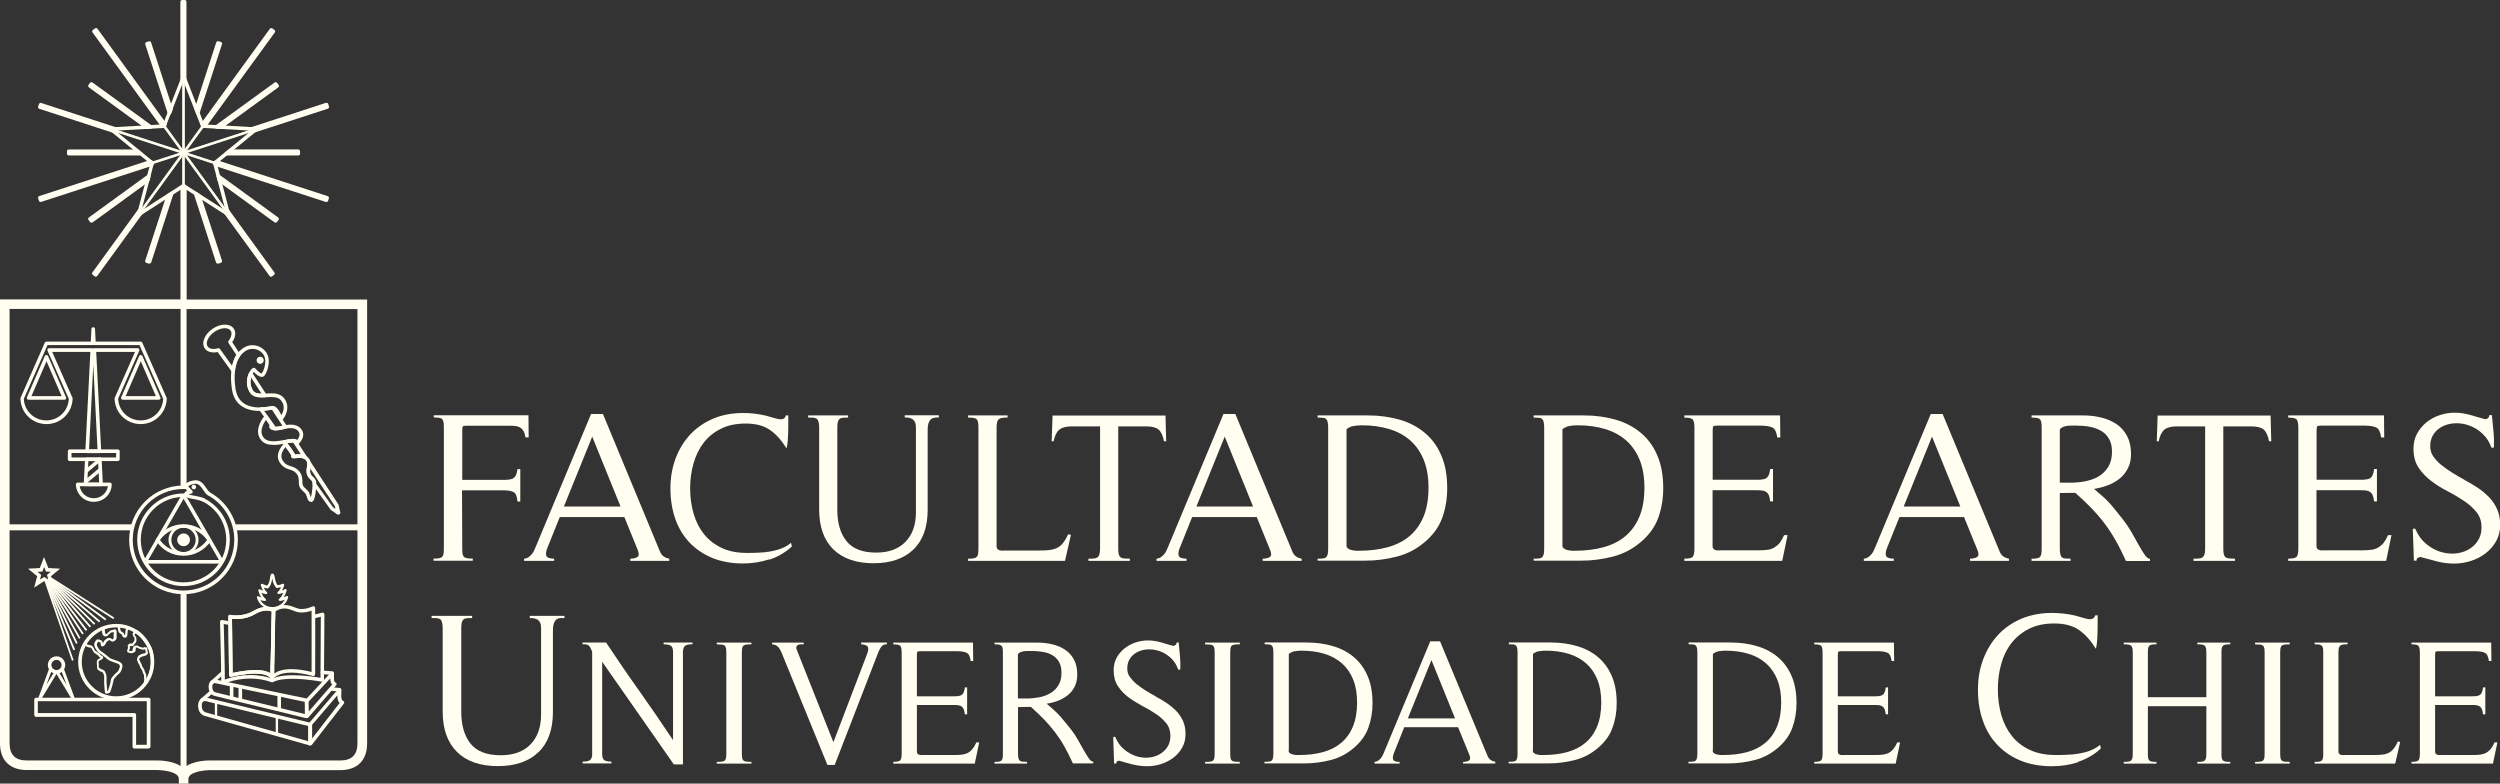 <?xml version="1.0" encoding="UTF-8"?>
<svg id="Capa_2" data-name="Capa 2" xmlns="http://www.w3.org/2000/svg" viewBox="0 0 229.96 72.08">
  <rect x="0" y="0" width="229.96" height="72.08" fill="#333333" stroke="none"/>
  <defs>
    <style>
      .cls-1 {
        fill: #fffef0;
      }
    </style>
  </defs>
  <g id="Capa_1-2" data-name="Capa 1">
    <g>
      <g>
        <path class="cls-1" d="M16.88,16.89l3.86,2.48-1.17-4.44,3.55-2.91-4.58-.26-1.67-4.28-1.67,4.28-4.58.26,3.56,2.91-1.17,4.44,3.86-2.48ZM12.49,20.11l1.33-5.06-4.05-3.31,5.22-.3,1.9-4.87,1.89,4.87,5.22.3-4.05,3.31,1.33,5.06-4.4-2.83-4.4,2.83Z"/>
        <polygon class="cls-1" points="15.71 10.04 13.73 3.95 13.52 4.02 15.58 10.38 15.71 10.04"/>
        <path class="cls-1" d="M15.58,10.55h0c-.07,0-.13-.05-.15-.11l-2.07-6.36c-.03-.09.02-.18.11-.21l.22-.07s.09,0,.13.01c.04.02.07.05.08.1l1.98,6.09s0,.08,0,.11l-.13.34c-.03.06-.09.11-.16.11"/>
        <polygon class="cls-1" points="6.34 13.9 6.34 14.14 12.95 14.14 12.67 13.9 6.34 13.9"/>
        <path class="cls-1" d="M12.95,14.3h-6.62c-.09,0-.17-.07-.17-.16v-.23c0-.09.07-.16.17-.16h6.34s.07.01.1.04l.28.23c.05.04.07.12.05.18-.02.06-.09.11-.16.11"/>
        <polygon class="cls-1" points="15.1 11.61 15.16 11.45 8.83 2.74 8.65 2.88 14.99 11.61 15.1 11.61"/>
        <path class="cls-1" d="M14.99,11.78c-.05,0-.1-.03-.13-.07L8.51,2.98s-.04-.08-.03-.12c0-.04.03-.08.07-.11l.19-.14c.07-.05.18-.04.23.04l6.33,8.71s.04.1.02.16l-.06.15c-.02.06-.08.1-.15.11h-.11s0,0,0,0"/>
        <polygon class="cls-1" points="16.77 .16 16.77 7.33 16.88 7.03 17 7.33 17 .16 16.77 .16"/>
        <path class="cls-1" d="M17,7.5s-.09-.02-.12-.05c-.04.04-.09.05-.15.05-.08-.01-.14-.08-.14-.16V.16c0-.09.07-.16.17-.16h.23c.09,0,.16.07.16.16v7.16c0,.08-.06.15-.13.16,0,0-.02,0-.03,0"/>
        <polygon class="cls-1" points="20.28 11.7 25.49 7.91 25.35 7.72 19.91 11.68 20.28 11.7"/>
        <path class="cls-1" d="M20.28,11.86h0l-.37-.02c-.07,0-.13-.05-.15-.12-.02-.07,0-.14.06-.18l5.44-3.95s.08-.04.12-.03c.04,0,.08.03.11.06l.14.19c.05.07.04.18-.04.23l-5.21,3.79s-.06.03-.1.03"/>
        <polygon class="cls-1" points="23.57 11.89 23.4 12.02 30.1 9.85 30.03 9.63 23.15 11.86 23.57 11.89"/>
        <path class="cls-1" d="M23.4,12.19c-.06,0-.12-.03-.15-.09-.01-.02-.02-.05-.02-.07h-.09c-.08-.01-.14-.07-.15-.15,0-.08.04-.15.11-.18l6.88-2.24s.09,0,.13.01c.04.02.07.05.08.1l.07.22c.03.09-.02.18-.11.21l-6.7,2.18s-.03,0-.05,0"/>
        <polygon class="cls-1" points="13.86 11.68 8.42 7.72 8.28 7.91 13.49 11.7 13.86 11.68"/>
        <path class="cls-1" d="M13.49,11.86s-.07-.01-.1-.03l-5.21-3.79c-.07-.05-.09-.16-.04-.23l.14-.19s.06-.06.11-.06c.04,0,.09,0,.12.03l5.44,3.95c.06.04.08.12.06.18-.02.07-.08.12-.15.12l-.36.02h0Z"/>
        <polygon class="cls-1" points="18.19 10.38 20.26 4.02 20.03 3.95 18.05 10.04 18.19 10.38"/>
        <path class="cls-1" d="M18.19,10.55c-.07,0-.13-.04-.15-.11l-.13-.34s-.01-.07,0-.11l1.98-6.09c.03-.09.12-.13.21-.11l.22.07s.08.04.1.08c.02.04.02.08,0,.13l-2.07,6.36c-.02.06-.08.11-.15.11h0Z"/>
        <polygon class="cls-1" points="18.67 11.61 18.78 11.61 25.12 2.88 24.93 2.74 18.6 11.45 18.67 11.61"/>
        <path class="cls-1" d="M18.78,11.78s0,0,0,0h-.11c-.07,0-.12-.05-.14-.11l-.06-.15c-.02-.05-.01-.11.02-.16l6.33-8.71c.05-.07.16-.09.23-.04l.19.14s.06.06.07.11c0,.04,0,.09-.03.12l-6.35,8.73s-.08.07-.14.07"/>
        <polygon class="cls-1" points="21.1 13.9 20.82 14.14 27.44 14.14 27.44 13.9 21.1 13.9"/>
        <path class="cls-1" d="M20.82,14.3c-.07,0-.13-.04-.16-.11-.02-.07,0-.14.05-.18l.28-.23s.07-.04.1-.04h6.34s.08.02.12.05c.03.03.05.07.05.12v.23c0,.09-.07.16-.16.16h-6.62Z"/>
        <polygon class="cls-1" points="10.2 11.89 10.62 11.86 3.74 9.63 3.67 9.85 10.37 12.02 10.2 11.89"/>
        <path class="cls-1" d="M10.37,12.19s-.03,0-.05,0l-6.7-2.18c-.09-.03-.13-.12-.11-.21l.07-.22s.04-.08.08-.1c.04-.02.08-.03.13-.01l6.88,2.24c.08.02.12.1.11.18,0,.08-.07.14-.15.14h-.1s0,.05-.02.08c-.03.05-.09.09-.15.09"/>
        <polygon class="cls-1" points="17.99 17.8 20.03 24.09 20.25 24.02 18.3 18 17.99 17.8"/>
        <path class="cls-1" d="M20.03,24.25s-.05,0-.08-.02c-.04-.02-.07-.05-.08-.1l-2.04-6.29c-.02-.07,0-.14.06-.18.05-.04.13-.04.19,0l.31.2s.06.05.07.09l1.96,6.02c.03.09-.02.18-.11.21l-.22.07s-.03,0-.05,0"/>
        <polygon class="cls-1" points="16.77 17.16 16.77 27.87 17 27.87 17 17.16 16.88 17.09 16.77 17.16"/>
        <path class="cls-1" d="M17,28.04h-.23c-.09,0-.17-.07-.17-.16v-10.71c0-.05.03-.11.08-.14l.12-.07c.05-.03.13-.03.18,0l.11.07s.08.08.08.14v10.71c0,.09-.07.16-.16.16"/>
        <polygon class="cls-1" points="20.18 16.55 25.35 20.31 25.49 20.13 20.08 16.2 20.18 16.55"/>
        <path class="cls-1" d="M25.35,20.48s-.07-.01-.1-.03l-5.18-3.76s-.05-.05-.06-.09l-.09-.35c-.02-.07,0-.14.07-.18.06-.04.13-.04.19,0l5.4,3.93c.07.05.09.16.04.23l-.14.19s-.06.06-.11.06c0,0-.02,0-.03,0"/>
        <polygon class="cls-1" points="19.77 15 19.79 15.09 30.03 18.41 30.1 18.19 19.91 14.88 19.77 15"/>
        <path class="cls-1" d="M30.03,18.58s-.04,0-.05,0l-10.24-3.33c-.05-.02-.1-.06-.11-.12l-.02-.09c-.02-.06,0-.13.05-.17l.14-.11s.1-.05.15-.03l10.19,3.31c.09.03.14.12.11.21l-.07.22s-.04.08-.08.1c-.02.01-.05.02-.07.02"/>
        <polygon class="cls-1" points="21.02 19.74 20.8 19.61 24.93 25.3 25.12 25.16 20.92 19.37 21.02 19.74"/>
        <path class="cls-1" d="M24.93,25.46c-.05,0-.1-.02-.13-.07l-4.14-5.69c-.05-.06-.04-.15.01-.21.02-.02.05-.04.09-.05v-.03c-.03-.08,0-.16.08-.19.07-.04.16-.01.2.05l4.2,5.79s.04.08.03.12c0,.04-.03.08-.07.11l-.19.14s-.06.03-.1.03"/>
        <polygon class="cls-1" points="15.47 18 13.52 24.02 13.73 24.09 15.78 17.8 15.47 18"/>
        <path class="cls-1" d="M13.73,24.25s-.03,0-.05,0l-.22-.07s-.08-.04-.1-.08c-.02-.04-.02-.08,0-.13l1.96-6.02s.04-.07.07-.09l.31-.2c.06-.04.14-.03.19,0,.06.04.08.12.06.18l-2.04,6.29c-.02.07-.09.11-.16.11"/>
        <polygon class="cls-1" points="13.69 16.2 8.28 20.13 8.42 20.31 13.59 16.55 13.69 16.2"/>
        <path class="cls-1" d="M8.42,20.48s-.02,0-.03,0c-.04,0-.08-.03-.11-.06l-.14-.19c-.05-.07-.04-.18.04-.23l5.41-3.93c.06-.04.13-.04.19,0,.06.04.08.11.07.18l-.09.35s-.03.07-.06.09l-5.17,3.76s-.06.03-.1.03"/>
        <polygon class="cls-1" points="14 15 13.86 14.88 3.67 18.19 3.74 18.41 13.98 15.09 14 15"/>
        <path class="cls-1" d="M3.74,18.58s-.05,0-.08-.02c-.04-.02-.07-.05-.08-.1l-.07-.22c-.03-.09.02-.18.11-.21l10.19-3.31c.05-.02.11,0,.16.03l.14.11s.07.11.05.17l-.02.09c-.01.05-.05.1-.11.12l-10.24,3.33s-.03,0-.05,0"/>
        <polygon class="cls-1" points="12.75 19.74 12.85 19.37 8.65 25.16 8.83 25.3 12.97 19.61 12.75 19.74"/>
        <path class="cls-1" d="M8.83,25.46s-.07,0-.1-.03l-.19-.14s-.06-.06-.07-.11c0-.04,0-.09.03-.12l4.2-5.79c.05-.06.13-.09.2-.05.07.03.11.11.09.19v.03s.05.02.08.05c.05.06.06.15.01.21l-4.14,5.69s-.08.07-.13.07"/>
        <rect class="cls-1" x="16.82" y="7.06" width=".13" height="10.03"/>
        <path class="cls-1" d="M16.87,7.11h.02v9.92h-.02V7.11ZM16.76,17.14h.24V7.01h-.24v10.14Z"/>
        <polygon class="cls-1" points="19.73 15.06 10.2 11.96 10.24 11.83 19.77 14.93 19.73 15.06"/>
        <path class="cls-1" d="M10.26,11.92l9.43,3.06v-.02s-9.43-3.07-9.43-3.07v.02ZM19.77,15.12l-9.64-3.13.07-.23,9.64,3.13-.07.23Z"/>
        <polygon class="cls-1" points="14.02 15.06 13.98 14.93 23.52 11.83 23.56 11.96 14.02 15.06"/>
        <path class="cls-1" d="M14.05,14.97v.02s9.44-3.06,9.44-3.06v-.02s-9.44,3.07-9.44,3.07ZM13.99,15.12l-.08-.23,9.64-3.13.07.23-9.64,3.13Z"/>
        <polygon class="cls-1" points="20.95 19.76 15.06 11.65 15.16 11.57 21.06 19.69 20.95 19.76"/>
        <path class="cls-1" d="M15.13,11.66l5.83,8.02h.02s-5.83-8.04-5.83-8.04h-.02ZM20.94,19.84l-5.96-8.2.2-.14,5.96,8.2-.2.14Z"/>
        <polygon class="cls-1" points="12.82 19.76 12.71 19.69 18.61 11.57 18.71 11.65 12.82 19.76"/>
        <path class="cls-1" d="M12.79,19.67h.02s5.83-8.01,5.83-8.01h-.02s-5.83,8.01-5.83,8.01ZM12.83,19.84l-.2-.14,5.96-8.2.2.14-5.96,8.2Z"/>
        <path class="cls-1" d="M17.33,72.08h-.88v-.44c0-.66-1.49-.81-2.01-.81H2.47c-1.57,0-2.47-.9-2.47-2.47V27.54h16.88v.88H.88v39.94c0,1.07.52,1.59,1.59,1.59h11.96c.9,0,1.89.2,2.45.71.56-.51,1.56-.71,2.45-.71h11.96c1.07,0,1.59-.52,1.59-1.59V28.43h-16v-.88h16.89v40.82c0,1.57-.9,2.47-2.47,2.47h-11.96c-.52,0-2.01.15-2.01.81v.44Z"/>
        <path class="cls-1" d="M20.09,32.02c.05,0,.1.03.14.07l1.12,1.57c.1-.46.25-.79.39-1.01l-.72-1.1c-.04-.06-.03-.14,0-.19.27-.35.35-.72.2-.94-.1-.15-.29-.23-.54-.23-.3,0-.64.12-.95.33-.57.39-.86,1.01-.63,1.35.1.15.29.23.54.23.12,0,.26-.02.39-.06.02,0,.03,0,.05,0M21.45,34.25c-.05,0-.11-.02-.14-.07l-1.29-1.8c-.13.03-.25.04-.37.04-.36,0-.65-.13-.81-.37-.35-.5-.03-1.3.72-1.81.36-.25.76-.38,1.13-.38s.65.13.81.37c.23.33.17.8-.14,1.24l.71,1.09c.04.05.04.13,0,.18-.17.24-.38.67-.46,1.36,0,.07-.06.12-.12.14-.01,0-.03,0-.04,0"/>
        <path class="cls-1" d="M23.1,34.74c-.08.29-.11.73.15,1.15.14.23.38.32.81.32l-.96-1.48ZM24.08,36.54h0c-.38,0-.85-.05-1.11-.48-.47-.76-.17-1.54-.06-1.76.03-.05.08-.09.14-.09.06,0,.12.03.15.07l1.3,2s.04.11,0,.17c-.03.05-.08.09-.14.09-.1,0-.19,0-.29,0"/>
        <path class="cls-1" d="M24.15,33.14c0,.12-.1.22-.22.22s-.22-.1-.22-.22.1-.22.22-.22.22.1.22.22"/>
        <path class="cls-1" d="M23.93,33.03c-.06,0-.11.05-.11.11,0,.06.05.11.11.11s.11-.05.11-.11c0-.06-.05-.11-.11-.11M23.93,33.47c-.18,0-.33-.15-.33-.33s.15-.33.33-.33.33.15.33.33-.15.33-.33.33"/>
        <path class="cls-1" d="M12.26,48.23H.45v.55h11.68c.03-.19.08-.37.13-.55"/>
        <path class="cls-1" d="M21.51,48.23c.05.18.1.36.13.55h11.81v-.55h-11.94Z"/>
        <path class="cls-1" d="M16.88,44.81c.09,0,.18,0,.28,0v-16.79h-.55v16.79c.09,0,.18,0,.27,0"/>
        <path class="cls-1" d="M16.88,54.48c-.09,0-.18,0-.27,0v16.68h.55v-16.68c-.09,0-.18,0-.28,0"/>
        <path class="cls-1" d="M13.64,51.51h6.5l-3.25-5.63-3.25,5.63ZM20.42,51.84h-7.07l-.14-.25,3.53-6.12h.29l3.54,6.12-.14.25Z"/>
        <path class="cls-1" d="M18.66,46.12s-.05,0-.07-.02c-.16-.08-.85-.22-1.07-.25-.12-.02-.42-.1-.54-.31-.04-.07-.04-.15,0-.22.04-.08.13-.14.24-.17-.08-.09-.16-.17-.18-.2-.05-.07-.08-.2-.02-.33.09-.21.35-.35.8-.43.61-.11.92.36,1.16.71.1.15.21.31.29.35.08.04.12.14.08.22-.04.08-.14.12-.22.08-.17-.08-.3-.27-.43-.47-.26-.38-.45-.63-.82-.57-.43.08-.53.19-.55.23-.01.02,0,.03,0,.03.02.03.2.21.35.36.04.04.06.11.04.17-.02.06-.07.1-.14.11-.07,0-.15.03-.22.05.06.03.14.06.23.08,0,0,.92.16,1.16.28.08.04.12.14.08.22-.03.06-.09.09-.15.09"/>
        <path class="cls-1" d="M16.88,53.57c-2.17,0-3.93-1.76-3.93-3.93s1.76-3.93,3.93-3.93,3.93,1.76,3.93,3.93-1.76,3.93-3.93,3.93M18.77,45.83l-.12.12c-.2-.1-1-.25-1.12-.27-.12-.02-.35-.09-.42-.23-.01-.02-.01-.04,0-.06-.08,0-.16,0-.23,0-2.35,0-4.26,1.91-4.26,4.26s1.91,4.26,4.26,4.26,4.26-1.91,4.26-4.26c0-1.67-.97-3.12-2.37-3.81"/>
        <path class="cls-1" d="M18.87,45.06c.1.15.2.28.31.33l-.12.13c1.48.78,2.49,2.34,2.49,4.13,0,2.58-2.09,4.67-4.67,4.67s-4.67-2.09-4.67-4.67,2.1-4.67,4.67-4.67c.14,0,.28,0,.41.02-.06-.06-.12-.12-.13-.14-.02-.03-.05-.11,0-.2-.09,0-.19,0-.28,0-2.76,0-5,2.24-5,5s2.24,5,5,5,5-2.24,5-5c0-2.05-1.24-3.82-3.02-4.59"/>
        <path class="cls-1" d="M17.93,44.8c0,.06-.05.1-.1.1s-.1-.05-.1-.1.05-.1.1-.1.1.05.1.1"/>
        <path class="cls-1" d="M17.83,45.01c-.12,0-.21-.1-.21-.21s.09-.21.21-.21.21.1.21.21-.09.21-.21.21"/>
        <path class="cls-1" d="M16.88,48.54c-.62,0-1.12.5-1.12,1.12s.5,1.12,1.12,1.12,1.12-.5,1.12-1.12-.5-1.12-1.12-1.12M16.88,51.04c-.76,0-1.38-.62-1.38-1.38s.62-1.38,1.38-1.38,1.38.62,1.38,1.38-.62,1.38-1.38,1.38"/>
        <path class="cls-1" d="M12.52,68.51h.98v-2.75s0-.01,0-.02v-1.24H3.48v1.09h8.88c.09,0,.16.07.16.16v2.75ZM13.66,68.85h-1.31c-.09,0-.16-.07-.16-.16v-2.75H3.32c-.09,0-.17-.07-.17-.17v-1.42c0-.09.07-.17.17-.17h10.35c.09,0,.17.07.17.17v1.42s0,.01,0,.02v2.89c0,.09-.07.16-.17.16"/>
        <path class="cls-1" d="M10.69,57.71c-1.75,0-3.17,1.42-3.17,3.17s1.42,3.17,3.17,3.17,3.17-1.42,3.17-3.17-1.42-3.17-3.17-3.17M10.69,64.39c-1.93,0-3.5-1.57-3.5-3.5s1.57-3.5,3.5-3.5,3.5,1.57,3.5,3.5-1.57,3.5-3.5,3.5"/>
        <polygon class="cls-1" points="10.42 56.95 4.58 53.22 4.67 53.08 10.51 56.81 10.42 56.95"/>
        <polygon class="cls-1" points="9.68 57.07 4.53 53.25 4.63 53.12 9.78 56.93 9.68 57.07"/>
        <polygon class="cls-1" points="9.11 57.25 4.49 53.28 4.6 53.16 9.22 57.12 9.11 57.25"/>
        <polygon class="cls-1" points="8.65 57.47 4.44 53.31 4.56 53.2 8.76 57.35 8.65 57.47"/>
        <rect class="cls-1" x="6.3" y="52.57" width=".17" height="5.83" transform="translate(-35.01 17.99) rotate(-41.28)"/>
        <rect class="cls-1" x="6.1" y="52.73" width=".17" height="5.85" transform="translate(-32.41 15.08) rotate(-37.23)"/>
        <rect class="cls-1" x="5.92" y="52.87" width=".17" height="5.93" transform="translate(-29.68 12.47) rotate(-33.31)"/>
        <rect class="cls-1" x="5.75" y="53" width=".16" height="6.11" transform="translate(-26.84 10.14) rotate(-29.49)"/>
        <polygon class="cls-1" points="6.99 59.22 4.21 53.47 4.36 53.4 7.14 59.15 6.99 59.22"/>
        <polygon class="cls-1" points="6.75 59.81 4.17 53.5 4.32 53.44 6.91 59.75 6.75 59.81"/>
        <polygon class="cls-1" points="6.62 60.78 4.12 53.53 4.28 53.48 6.77 60.72 6.62 60.78"/>
        <path class="cls-1" d="M3.44,52.6l.35.28-.11.43.38-.24.38.24-.12-.43.35-.28-.45-.03-.16-.42-.16.42-.45.03ZM4.96,54.05l-.91-.59-.91.59.28-1.05-.84-.69,1.08-.06.39-1.01.4,1.01,1.08.06-.84.69.28,1.05Z"/>
        <path class="cls-1" d="M9.13,61.43s.13.11.36.19c.17.06.23.29.27.42,0,.02.01.04.02.05.02.05.02.15.02.46,0,.1,0,.23,0,.26,0,.03.01.13.03.28,0,.14.03.37.04.48.02,0,.04-.02.06-.03.05-.13.19-.54.24-.84.05-.3.09-.35.18-.45.02-.02.04-.04.06-.07.13-.16.29-.32.41-.4.07-.06.23-.39.2-.56,0-.07-.16-.19-.49-.28-.07-.02-.51-.18-.58-.25-.06-.05-.66-.55-.77-.59-.19-.08-.48-.54-.51-.73-.04-.22.13-.45.2-.51.02-.03.07-.05.13-.05.05,0,.1.02.15.03.02,0,.04.02.06.02.14.02.24.17.24.27,0,.02,0,.04,0,.05.02-.03.05-.06.06-.1.07-.18.27-.33.42-.39.04-.02.07-.02.11-.02.11,0,.19.06.25.11.01.01.02.02.03.03.02,0,.07-.02.1-.06.02-.03.05-.07.04-.13-.02-.15-.01-.21,0-.3,0-.05,0-.1,0-.19,0,0-.01,0-.02,0-.06.03-.14.06-.21.05-.03,0-.13.1-.18.15-.09.09-.17.17-.26.2-.19.06-.37-.09-.39-.32,0-.07-.02-.2-.04-.3-.18.09-.5.26-.73.42-.19.14-.56.63-.73.87.06.06.28.14.42.15.17.01.29.22.39.44.01.02.02.04.03.05.03.02.1.07.16.11.21.14.32.22.34.3,0,0,.06.04.09.05.07.04.18.09.16.21-.02.1-.14.15-.28.23-.04.02-.08.04-.12.06-.03.06,0,.28,0,.39,0,.09.01.17,0,.22M9.81,63.59v.11-.11ZM9.81,63.81c-.08,0-.13-.04-.15-.1-.02-.06-.03-.22-.06-.59,0-.12-.02-.24-.02-.27,0-.04,0-.14,0-.29,0-.12,0-.33,0-.38,0-.01-.01-.04-.02-.07-.02-.07-.07-.25-.13-.27-.52-.19-.5-.36-.5-.42,0-.03,0-.11-.01-.18-.03-.31-.03-.51.09-.59.04-.03.09-.05.15-.08.03-.01.06-.03.1-.05-.07-.04-.16-.09-.18-.18-.02-.03-.17-.13-.25-.18-.1-.06-.16-.11-.2-.15-.02-.02-.03-.05-.06-.11-.13-.26-.19-.31-.21-.32-.14,0-.53-.11-.62-.29-.03-.06-.03-.13.01-.18.1-.14.54-.76.8-.95.35-.25.88-.5.9-.51.03-.01.07-.01.1,0,.03.02.05.05.06.08,0,0,.04.32.06.46,0,.07.05.14.11.13.03,0,.11-.09.17-.14.11-.11.22-.22.34-.22h.02s.07-.02.1-.03c.05-.02.1-.04.15-.04.04,0,.17.02.17.23,0,.1,0,.16,0,.21,0,.08,0,.13,0,.25.01.11-.02.22-.1.3-.11.12-.28.17-.38.11-.02-.01-.04-.03-.06-.04-.04-.03-.09-.07-.12-.07,0,0-.01,0-.02,0-.12.05-.26.16-.3.27-.06.17-.21.31-.33.31-.01,0-.03,0-.04,0-.11-.04-.12-.17-.12-.32,0-.01-.04-.05-.06-.06-.03,0-.07-.02-.1-.03-.02,0-.05-.02-.07-.02-.05.06-.14.2-.12.31.03.15.29.53.37.56.16.07.81.61.85.64.04.03.36.15.49.19.28.08.61.22.64.46.03.24-.14.65-.29.76-.11.08-.25.22-.37.37-.03.04-.05.06-.07.08-.05.06-.07.08-.12.34-.07.38-.26.89-.27.91,0,.02-.03.05-.05.06-.03.02-.15.09-.25.09"/>
        <path class="cls-1" d="M11.47,58.43s.02,0,.03,0c.02-.08.03-.24.03-.31,0-.05,0-.09.01-.11,0-.05.05-.13.1-.21-.22-.07-.44-.1-.56-.12l-.03.09c0,.08.03.19.05.24.03.05.06.08.14.12.12.06.2.19.22.3M11.53,58.66c-.16,0-.27-.08-.28-.19,0-.04-.05-.11-.1-.14-.1-.05-.19-.1-.25-.23-.05-.11-.07-.31-.07-.33,0-.01,0-.03,0-.05l.06-.19s.06-.08.11-.08c.02,0,.45.03.83.18.03.01.05.04.06.07,0,.03,0,.06-.01.09-.06.1-.13.22-.14.25,0,.01,0,.05,0,.09-.02.32-.04.5-.18.51,0,0-.02,0-.04,0"/>
        <path class="cls-1" d="M12.83,60.68s.04.08.05.13c.02.05.04.12.07.16.05.06.08.15.1.23.02.07.05.15.09.19.1.12.16.24.17.36,0,.02.03.08.06.13.04.08.08.17.09.24,0,.04,0,.1,0,.16,0,.05,0,.13,0,.15,0,0,0,.02,0,.04.14-.23.29-.56.36-.96.14-.78,0-1.59-.15-1.86-.15-.27-.73-1.08-.89-1.22-.1-.09-.19-.16-.25-.2-.05.04-.12.1-.16.12,0,0,0,0,0,.02,0,0,0,.02.05.1,0,.01.02.02.03.04.03.04.08.09.09.18,0,.02,0,.03,0,.05,0,.05.02.11.01.2-.01.14-.09.22-.14.26-.02.02-.07.1-.11.15-.01.02-.03.03-.04.04-.03.01-.14.06-.21.05-.02,0-.06,0-.1,0,0,0-.02.02-.02.03,0,0,0,.01,0,.02.02.06.05.14,0,.22-.02.03-.04.1-.06.15.03,0,.08.02.14.04.04,0,.14-.04.18-.06,0-.07.02-.17.03-.21,0,0,0-.01,0-.02.03-.08.08-.21.19-.22h.02c.06-.02.15-.03.21,0,.05.02.12.05.2.11.03,0,.06.01.12.03.12.04.16.05.22.04t.02,0s.06-.04.12-.04c.08,0,.15.02.16.02.06.02.09.07.08.13-.01.06-.02.13-.01.15.03.07.05.15.06.19.02.06-.01.11-.04.14,0,0-.14.17-.25.17-.02,0-.15.04-.26.07-.09.04-.18.09-.2.11-.02.03-.07.15-.08.2M13.33,63s-.03,0-.05-.01c-.05-.02-.07-.07-.06-.12.02-.15.05-.33.05-.38-.01-.04-.02-.11-.02-.22,0-.05,0-.1,0-.14,0-.03-.04-.11-.07-.17-.04-.08-.07-.14-.08-.2,0-.08-.05-.16-.12-.24-.07-.08-.1-.18-.13-.27-.02-.06-.04-.12-.07-.15-.06-.07-.09-.16-.11-.23,0-.03-.02-.06-.03-.07-.13-.13.09-.47.09-.47.04-.06.18-.12.29-.17,0,0,0,0,.01,0,.19-.05.27-.07.3-.08.02-.02.07-.05.09-.08,0-.03-.02-.08-.04-.12-.02-.05-.02-.11-.02-.17h0s-.06.04-.11.05c-.1.01-.18,0-.31-.05-.05-.01-.06-.02-.06-.02-.05,0-.08-.02-.1-.03-.09-.06-.14-.08-.16-.09,0,0-.06,0-.1,0h0s-.02.04-.03.07c-.01.09-.02.19-.02.21,0,.15-.3.24-.4.24-.02,0-.03,0-.05,0-.25-.06-.3-.09-.32-.16-.03-.08.06-.29.08-.34,0-.01,0-.03-.01-.05-.02-.05-.04-.12,0-.19.03-.06.1-.12.11-.13.02-.02.05-.03.07-.03.02,0,.13,0,.19.01,0,0,.02,0,.04-.02.03-.05.08-.12.12-.16h0s.06-.07.07-.13c0-.07,0-.1,0-.15,0-.02,0-.04,0-.06,0-.02-.01-.03-.04-.06-.02-.02-.03-.04-.04-.06-.07-.1-.09-.16-.09-.22,0-.1.05-.18.12-.22.02-.01.1-.08.17-.14.04-.03.09-.04.13-.01,0,0,.17.1.35.27.18.16.78.99.94,1.28.17.3.32,1.16.17,2-.14.82-.63,1.39-.65,1.41-.02.02-.05.04-.08.04"/>
        <path class="cls-1" d="M28.71,66.68v1.25s2.53-3.27,2.53-3.27c-.07-.07-.14-.17-.17-.3-.03-.16-.04-.22-.04-.4l-2.33,2.72ZM28.54,68.58s-.04,0-.05,0c-.07-.02-.11-.08-.11-.16v-1.8s.02-.08.05-.11l2.68-3.13c.05-.05.12-.07.19-.05.06.03.11.09.1.16v.23c-.02.37-.02.38.02.56.03.13.14.18.14.19.05.02.08.06.1.11s0,.1-.03.14l-2.94,3.79s-.08.06-.13.06"/>
        <path class="cls-1" d="M25.33,56.24l-.1,5.7c.28-.19.77-.39,1.58-.39.54,0,1.16.09,1.85.26.01-1.46,0-4.72,0-5.64-.22.08-.55.17-.91.17-.24,0-.45-.04-.64-.12-.41-.17-.69-.25-.95-.25s-.53.08-.83.26M25.06,62.48s-.03,0-.05,0c-.07-.02-.12-.09-.12-.16l.11-6.17c0-.05.03-.11.08-.14.38-.25.72-.36,1.08-.36.38,0,.74.13,1.08.27.15.06.32.1.51.1.52,0,1-.24,1-.24.05-.02.11-.02.16,0,.05.03.08.08.08.14,0,.05.02,4.56,0,6.1,0,.05-.03.1-.07.13-.04.03-.09.04-.14.03-.74-.2-1.4-.31-1.97-.31-1.26,0-1.61.52-1.62.53-.03.05-.09.08-.14.08"/>
        <path class="cls-1" d="M23.47,61.63c.62,0,1.09.1,1.4.3.05-2.28.11-5.11.13-5.68-.09-.04-.26-.09-.49-.09-.33,0-.68.11-1.04.32-.64.38-1.3.46-1.73.46-.16,0-.3-.01-.4-.02l.06,4.98c.39-.09,1.25-.26,2.07-.26M25.03,62.46c-.05,0-.1-.02-.14-.07-.2-.28-.69-.43-1.42-.43-1.03,0-2.18.29-2.19.3-.05.01-.1,0-.14-.03-.04-.03-.06-.08-.07-.13l-.07-5.38c0-.05.02-.1.06-.13.04-.03.09-.05.14-.03,0,0,.21.05.53.05.4,0,.99-.07,1.57-.41.41-.24.81-.37,1.2-.37.46,0,.74.18.75.19.05.03.08.09.07.14,0,0-.08,3.56-.14,6.15,0,.07-.05.13-.12.15-.02,0-.03,0-.05,0"/>
        <path class="cls-1" d="M23.47,61.63c.62,0,1.09.1,1.4.3.05-2.28.11-5.11.13-5.68-.09-.04-.26-.09-.49-.09-.33,0-.68.11-1.04.32-.64.38-1.3.46-1.73.46-.16,0-.3-.01-.4-.02l.06,4.98c.39-.09,1.25-.26,2.07-.26M25.03,62.46c-.05,0-.1-.02-.14-.07-.2-.28-.69-.43-1.42-.43-1.03,0-2.18.29-2.19.3-.05.01-.1,0-.14-.03-.04-.03-.06-.08-.07-.13l-.07-5.38c0-.05.02-.1.06-.13.04-.03.09-.05.14-.03,0,0,.21.05.53.05.4,0,.99-.07,1.57-.41.41-.24.81-.37,1.2-.37.46,0,.74.18.75.19.05.03.08.09.07.14,0,0-.08,3.56-.14,6.15,0,.07-.05.13-.12.15-.02,0-.03,0-.05,0"/>
        <path class="cls-1" d="M28.36,64.56l.03.9,2.16-2.49c-.05-.06-.11-.14-.13-.25-.03-.13-.04-.19-.04-.32l-2.02,2.17ZM28.24,66.04s-.04,0-.05,0c-.06-.02-.11-.08-.11-.15l-.04-1.38s.01-.09.04-.12l2.36-2.53c.05-.05.12-.07.18-.04.06.03.1.09.1.15v.2c0,.32-.01.33.03.47.02.1.11.14.11.14.05.02.08.06.1.12.01.05,0,.1-.04.14l-2.55,2.95s-.08.06-.12.06"/>
        <path class="cls-1" d="M30.55,62.08h-.01l-.9-.07c-.09,0-.16-.09-.15-.18,0-.09.08-.16.18-.15l.9.07c.09,0,.16.09.15.18,0,.09-.08.15-.17.15"/>
        <path class="cls-1" d="M19.75,62.83s-.09,0-.14.06c-.06.06-.09.16-.08.31,0,.42.28.49.31.49l8.2,1.99v-1.12s-8.29-1.73-8.29-1.73ZM28.2,66.06s-.03,0-.04,0l-8.4-2.04c-.19-.04-.56-.25-.57-.81,0-.24.05-.42.18-.55.18-.18.41-.16.41-.16,0,0,.01,0,.02,0l8.44,1.76c.08.02.13.08.13.16v1.46c0,.05-.03.1-.07.13-.03.02-.07.04-.1.04"/>
        <path class="cls-1" d="M19.51,62.92s-.09-.02-.12-.05c-.06-.07-.06-.17.01-.23l.95-.86c.07-.06.17-.06.23.01.06.07.06.17-.01.23l-.95.86s-.07.04-.11.04"/>
        <path class="cls-1" d="M21.31,64.37c-.09,0-.17-.07-.17-.16v-1.16c0-.09.07-.17.17-.17s.16.08.16.17v1.16c0,.09-.07.16-.16.16"/>
        <path class="cls-1" d="M22.1,64.57c-.09,0-.16-.07-.16-.16v-1.13c0-.09.07-.16.16-.16s.17.07.17.16v1.13c0,.09-.07.16-.17.16"/>
        <path class="cls-1" d="M25.68,65.4c-.09,0-.16-.07-.16-.16v-1.21c0-.09.07-.16.16-.16s.17.07.17.16v1.21c0,.09-.07.16-.17.16"/>
        <path class="cls-1" d="M18.85,64.48c-.12,0-.29.06-.29.45,0,.5.33.59.37.6l9.42,2.65v-1.4l-9.49-2.3ZM28.5,68.56s-.03,0-.04,0l-9.61-2.7c-.22-.05-.63-.3-.63-.93,0-.57.34-.78.63-.78.02,0,.04,0,.04,0,0,0,.02,0,.02,0l9.64,2.33c.07.02.13.08.13.16v1.75c0,.05-.02.1-.06.13-.03.02-.07.03-.1.03"/>
        <path class="cls-1" d="M18.57,64.57s-.09-.02-.12-.06c-.06-.07-.05-.17.02-.23l.86-.75c.07-.06.17-.05.23.02.06.07.05.17-.01.23l-.86.75s-.07.04-.11.04"/>
        <path class="cls-1" d="M31.23,63.61h-.02l-.76-.07c-.09,0-.16-.09-.15-.18,0-.09.09-.16.18-.15l.76.07c.09,0,.16.09.15.18,0,.09-.08.15-.16.15"/>
        <path class="cls-1" d="M19.87,66.05c-.06,0-.11-.05-.11-.11v-1.31c0-.06.05-.11.11-.11s.11.05.11.11v1.31c0,.06-.05.11-.11.11"/>
        <path class="cls-1" d="M25.47,67.62c-.06,0-.11-.05-.11-.11v-1.53c0-.06.05-.11.11-.11s.11.05.11.11v1.53c0,.06-.05.11-.11.11"/>
        <path class="cls-1" d="M23.93,55.16c.21.41.64.68,1.13.68s.92-.26,1.13-.67c-.12.05-.27.09-.43.11-.05,0-.1-.02-.12-.07-.02-.05,0-.1.04-.13.15-.11.29-.33.38-.55-.12.05-.27.09-.43.11-.05,0-.1-.02-.11-.07-.02-.05,0-.1.04-.13.11-.08.21-.25.29-.43-.1.03-.23.06-.35.08-.03,0-.07,0-.09-.03-.27-.27-.33-.63-.37-.87h0s0,.01,0,.02c-.04.25-.09.62-.36.89-.02.02-.06.03-.09.03-.11-.01-.22-.05-.32-.08.07.17.16.32.27.4.04.03.06.08.04.13-.02.05-.06.08-.11.07-.15-.02-.3-.06-.42-.11.09.22.23.44.38.55.04.03.06.08.04.13-.02.05-.07.08-.11.07-.16-.02-.31-.06-.43-.1M25.07,56.05c-.68,0-1.26-.43-1.44-1.07-.01-.04,0-.09.04-.12.03-.03.08-.03.12-.01,0,0,.11.06.25.11-.13-.19-.22-.42-.28-.62,0-.04,0-.09.04-.12.04-.03.08-.03.12-.01,0,0,.12.06.27.11-.09-.15-.16-.33-.2-.48-.01-.04,0-.09.04-.12s.08-.03.12-.01c0,0,.23.12.43.16.18-.21.23-.5.26-.72.03-.2.05-.39.22-.39.15,0,.18.17.22.36.04.21.08.5.27.71.21-.03.45-.13.45-.13.04-.02.08,0,.11.02.03.03.04.07.03.11-.04.15-.11.33-.2.48.16-.05.27-.11.27-.12.04-.02.09-.02.12.01.03.03.05.07.04.12-.05.19-.15.43-.28.62.15-.05.26-.11.26-.11.04-.02.09-.02.12.01.03.03.05.07.04.12-.18.64-.75,1.07-1.43,1.07"/>
        <path class="cls-1" d="M7.97,43.47s-.09-.02-.13-.06c-.06-.07-.05-.17.02-.23l1.26-1.06c.07-.06.17-.05.23.02.06.07.05.17-.02.23l-1.26,1.06s-.07.04-.11.04"/>
        <path class="cls-1" d="M7.92,44.45s-.09-.02-.13-.06c-.06-.07-.05-.17.02-.23l1.28-1.07c.07-.06.17-.05.23.02.06.07.05.18-.02.23l-1.28,1.07s-.07.04-.11.04"/>
        <path class="cls-1" d="M7.33,44.72c.1.64.64,1.11,1.3,1.11s1.2-.48,1.3-1.11h-2.6ZM8.63,46.16c-.9,0-1.62-.7-1.65-1.6,0-.05.02-.09.05-.12.03-.03.07-.05.12-.05h2.96s.09.02.12.05c.03.03.05.07.05.12-.02.9-.75,1.6-1.65,1.6"/>
        <path class="cls-1" d="M6.58,42.08h4.1v-.41h-4.1v.41ZM10.84,42.41h-4.43c-.09,0-.17-.07-.17-.16v-.74c0-.09.07-.17.17-.17h4.43c.09,0,.17.07.17.17v.74c0,.09-.08.16-.17.16"/>
        <path class="cls-1" d="M8.04,44.39h1.08l-.1-1.98h-.89l-.1,1.98ZM9.3,44.72h-1.43s-.09-.02-.12-.05c-.03-.03-.05-.08-.05-.12l.12-2.31c0-.09.08-.15.16-.15h1.2c.09,0,.16.07.17.15l.11,2.28s0,.02,0,.04c0,.09-.07.17-.17.17"/>
        <path class="cls-1" d="M10.87,36.69c.05,1.11.95,1.98,2.07,1.98s2.02-.87,2.07-1.98l-2.18-4.95h-4.19s-.05,0-.07-.01c-.02,0-.04.01-.07.01h-4.13l-2.18,4.95c.05,1.11.95,1.98,2.07,1.98s2.02-.87,2.07-1.98l-1.96-4.43c-.02-.05-.02-.11.01-.16.03-.05.08-.07.14-.07h3.94s.07.01.1.03c.03-.02.06-.03.1-.03h4c.06,0,.11.03.14.07.03.05.04.11.01.16l-1.95,4.43ZM8.19,41.34h.78l-.39-7.78-.39,7.78ZM9.15,41.68h-1.13s-.09-.02-.12-.05c-.03-.03-.05-.08-.05-.12l.46-9.14h-3.51l1.87,4.23s.02.05.01.07c-.04,1.31-1.09,2.34-2.4,2.34s-2.37-1.03-2.4-2.34c0-.02,0-.05.01-.07l2.23-5.08c.03-.06.09-.1.15-.1h4.08l.06-1.16c0-.09.08-.16.17-.16s.16.07.16.16l.06,1.16h4.14c.07,0,.12.04.15.1l2.24,5.08s.01.05.01.07c-.04,1.31-1.09,2.34-2.4,2.34s-2.37-1.03-2.4-2.34c0-.02,0-.05.01-.07l1.87-4.23h-3.57l.46,9.12s0,.02,0,.04c0,.09-.07.16-.16.16"/>
        <path class="cls-1" d="M2.88,36.44h2.79l-1.39-3.21-1.39,3.21ZM5.92,36.77h-3.29c-.05,0-.11-.03-.14-.07-.03-.05-.04-.11-.01-.16l1.64-3.79c.03-.06.09-.1.15-.1s.12.04.15.1l1.64,3.77s.03.06.03.09c0,.09-.07.16-.16.16"/>
        <path class="cls-1" d="M11.55,36.44h2.79l-1.39-3.21-1.39,3.21ZM14.59,36.77h-3.29c-.06,0-.11-.03-.14-.07-.03-.05-.04-.11-.01-.16l1.65-3.79c.03-.06.09-.1.15-.1s.12.04.15.1l1.64,3.77s.03.06.03.09c0,.09-.07.16-.17.16"/>
        <path class="cls-1" d="M25.09,37.34c.35,0,.63.49.79.85.18-.3.39-.84-.02-1.35-.18-.23-.45-.32-.92-.32-.14,0-.29,0-.43.02-.14,0-.29.02-.43.02-.38,0-.85-.05-1.11-.48-.38-.62-.25-1.24-.15-1.56.1-.28.28-.61.48-.68.06-.03.14,0,.19.05.21.26.47.46.59.46.11-.14.42-.82.29-1.41-.1-.48-.6-.85-1.14-.85-.31,0-.61.12-.86.36,0,0-.01.01-.02.02,0,0-.26.19-.48.67-.2.46-.4,1.28-.21,2.6.17,1.16.93,1.74,2.25,1.74.45,0,.84-.07,1.03-.1.06,0,.1-.02.12-.02.01,0,.02,0,.03,0M25.84,38.69s-.02,0-.03,0c-.06-.01-.1-.05-.12-.11-.15-.43-.43-.91-.59-.91-.01,0-.05,0-.1.02-.2.03-.61.11-1.09.11-1.5,0-2.39-.7-2.58-2.02-.38-2.62.68-3.49.82-3.59.31-.29.68-.44,1.07-.44.69,0,1.33.49,1.47,1.11.16.76-.25,1.69-.47,1.78-.05.02-.09.03-.14.03-.26,0-.56-.27-.74-.46-.07.1-.17.27-.24.51-.08.29-.12.73.15,1.17.14.23.38.33.83.33.13,0,.27,0,.42-.02.15,0,.3-.02.45-.02.38,0,.86.05,1.18.45.61.77.16,1.65-.16,2-.03.04-.08.05-.12.05"/>
        <path class="cls-1" d="M24.46,38.63c-.24.34-.69,1.13-.15,1.69.17.18.45.27.84.27.34,0,.71-.06,1.04-.12.28-.05.55-.1.76-.1.19,0,.31.04.39.1.31-.39.22-.63.12-.78-.14-.2-.39-.31-.74-.31-.18,0-.37.03-.59.08-.22.06-.55.12-.82.12s-.43-.06-.5-.19c-.04-.06-.07-.16-.02-.29-.13-.2-.24-.36-.32-.48M25.15,40.92c-.49,0-.84-.12-1.07-.37-.73-.76-.14-1.84.27-2.31.03-.04.08-.06.13-.05.05,0,.1.03.13.06,0,.01.23.3.51.75.03.05.04.11,0,.17-.02.03-.02.05-.02.06.02,0,.07.03.22.03.19,0,.45-.04.74-.11.78-.2,1.39-.07,1.68.36.28.41.18.86-.29,1.35-.04.05-.11.06-.17.04-.06-.02-.1-.07-.11-.13,0-.04-.08-.06-.21-.06-.18,0-.43.05-.7.09-.34.06-.74.13-1.1.13"/>
        <path class="cls-1" d="M24.29,37.78l1.06,1.48c.16,0,.39-.04.63-.1l-.97-1.48s-.01,0-.02,0c-.14.02-.4.07-.71.09M25.32,39.59h0s-.04,0-.05,0c-.05,0-.1-.03-.13-.07l-1.29-1.8s-.04-.12-.01-.17c.03-.05.08-.09.14-.09.42,0,.79-.07.96-.1.06-.01.1-.02.12-.02,0,0,.02,0,.02,0h.02c.05,0,.11.03.14.08l1.15,1.77s.04.1.01.15c-.02.05-.07.09-.12.1-.05,0-.1.02-.15.03-.22.06-.55.13-.82.13"/>
        <path class="cls-1" d="M26.27,41.11c-.2.24-.56.75-.29,1.21.23.4.5.48.78.57.2.06.41.13.6.3.43.38.44.72.46,1.14,0,.04,0,.09,0,.13.01.23.14.35.31.5.06.06.13.12.19.19.12.14.18.32.23.48,0,.04.02.08.04.12.09-.26.17-.88.16-1.35,0-.11-.06-.17-.18-.28-.2-.19-.47-.45-.34-1.13.08-.43,0-.66-.31-.81-.09-.04-.2-.06-.35-.06-.12,0-.24.01-.34.03-.08,0-.15.02-.21.02-.04,0-.15,0-.22-.09-.02-.03-.05-.1-.02-.19-.04-.12-.27-.45-.5-.75M28.6,46.16s-.02,0-.03,0c-.21-.03-.28-.25-.34-.44-.04-.13-.08-.27-.16-.35-.05-.06-.11-.11-.16-.16-.19-.17-.4-.36-.42-.73,0-.05,0-.09,0-.14-.02-.41-.03-.62-.35-.91-.13-.12-.29-.17-.47-.23-.32-.1-.67-.21-.97-.71-.49-.84.44-1.71.48-1.75.03-.03.08-.05.12-.04.05,0,.09.03.12.06.52.64.66.93.69,1.06.03,0,.05,0,.08,0,.11-.01.24-.03.38-.03.2,0,.36.03.5.1.57.29.55.81.49,1.17-.09.51.07.67.25.83.13.12.27.26.28.51.01.38-.06,1.45-.3,1.7-.06.06-.13.08-.17.08"/>
        <path class="cls-1" d="M26.43,40.76l.15.22c.08.11.21.28.31.44l.27.38s0,0,0,0c.11-.01.24-.03.38-.03.04,0,.08,0,.12,0l-.7-1.07c-.14,0-.34.02-.56.06M28.07,42.24s-.06,0-.09-.03c-.02-.01-.05-.03-.08-.04-.09-.04-.2-.07-.35-.07-.12,0-.24.01-.34.03-.04,0-.08,0-.11.01-.06,0-.12-.02-.15-.07l-.33-.47c-.1-.16-.22-.32-.31-.43l-.31-.43s-.04-.11-.02-.16c.02-.05.07-.09.13-.1h.08c.36-.08.7-.13.91-.1.05,0,.09.03.12.07l.98,1.51s.04.07.04.11c0,.09-.07.16-.16.16h0Z"/>
        <path class="cls-1" d="M30.65,46.67l.21.14-.06-.25-2.27-3.48c-.08.48.08.63.25.79.13.12.27.26.28.51,0,.03,0,.05,0,.08l1.58,2.21ZM31.12,47.35s-.06,0-.09-.03l-.58-.4s-.03-.02-.04-.04l-1.63-2.28s-.03-.06-.03-.1c0-.04,0-.08,0-.12,0-.11-.06-.17-.18-.28-.2-.19-.47-.45-.34-1.13.03-.15.03-.27.02-.38-.01-.08.03-.15.11-.18.07-.03.15,0,.2.06l2.56,3.92s.02.03.02.05l.16.69c.02.07-.01.14-.07.17-.03.02-.06.03-.09.03"/>
        <path class="cls-1" d="M29.78,56.38s-.1-.04-.15-.03c-.26.08-.58.16-.84.21v.34c.21-.04.48-.1.72-.17,0,1.15-.03,4.74-.03,5.62-.43-.08-1.49-.24-2.54-.24-.74,0-1.33.08-1.76.26-.02.04-.05.08-.1.09-.02,0-.03,0-.05,0-.05,0-.1-.02-.14-.07,0,0,0-.01-.01-.02-.32-.11-.98-.28-1.86-.28-.79,0-1.58.14-2.34.42,0-1.38-.08-4.31-.1-5.11.11.02.26.05.43.07v-.34c-.34-.05-.56-.1-.57-.1-.05,0-.1,0-.14.04-.04.03-.06.08-.06.13,0,.04.11,4.11.11,5.54,0,.05.03.11.07.14.03.02.06.03.09.03.02,0,.04,0,.06-.01.79-.32,1.61-.48,2.44-.48,1.17,0,1.94.33,1.95.33.05.02.1.02.14,0,.39-.21,1-.31,1.82-.31,1.3,0,2.66.27,2.68.27.05,0,.1,0,.14-.03.04-.03.06-.08.06-.13,0-.05.04-5.15.04-6.04,0-.05-.03-.1-.07-.13"/>
        <path class="cls-1" d="M14.71,49.67c.5.7,1.31,1.12,2.17,1.12s1.67-.42,2.17-1.12c-.5-.7-1.31-1.12-2.17-1.12s-1.67.42-2.17,1.12M16.88,51.12c-1.02,0-1.96-.51-2.51-1.36l-.06-.09.06-.09c.56-.85,1.5-1.36,2.51-1.36s1.96.51,2.51,1.36l.06.09-.06.09c-.56.85-1.5,1.36-2.51,1.36"/>
        <path class="cls-1" d="M17.47,49.66c0,.32-.26.58-.58.58s-.59-.26-.59-.58.26-.59.59-.59.58.26.58.59"/>
        <path class="cls-1" d="M4.72,61.78l-.45,1.21.67-1.1-.22-.11ZM3.76,64.36l-.25-.12,1.05-2.84.77.37-1.57,2.59Z"/>
        <path class="cls-1" d="M5.45,61.89l.67,1.1-.45-1.21-.22.11ZM6.63,64.36l-1.57-2.59.77-.37,1.05,2.84-.25.12Z"/>
        <path class="cls-1" d="M5.2,60.7c-.26,0-.47.21-.47.47s.21.47.47.47.46-.21.46-.47-.21-.47-.46-.47M5.2,61.97c-.44,0-.8-.36-.8-.8s.36-.8.8-.8.8.36.8.8-.36.8-.8.8"/>
      </g>
      <g>
        <path class="cls-1" d="M48.34,40.25c-.04-.25-.1-.45-.18-.59-.08-.14-.18-.25-.3-.33-.12-.07-.26-.12-.43-.14-.17-.02-.38-.03-.61-.03h-3.87c-.22,0-.35.02-.38.07-.03.05-.05.17-.05.39v4.52h3.77c.21,0,.39,0,.55-.03.16-.02.29-.06.39-.13.1-.07.18-.16.24-.3.06-.13.1-.31.13-.53h.26v2.98h-.26c-.04-.46-.15-.75-.35-.86-.19-.11-.51-.17-.96-.17h-3.79l.02,5.31c0,.22,0,.4.03.52.02.13.06.22.13.29.07.07.16.11.29.13.12.02.3.03.52.03v.2h-3.61v-.2c.21,0,.38,0,.5-.03.12-.02.22-.06.29-.13.07-.07.11-.16.13-.29.02-.13.03-.3.03-.52v-11.04c0-.21-.01-.38-.03-.51-.02-.13-.06-.23-.12-.3-.06-.07-.15-.11-.28-.13-.13-.02-.29-.03-.5-.03v-.2h8.71l.02,2.03h-.28Z"/>
        <path class="cls-1" d="M57.98,51.59v-.2c.3,0,.53-.06.67-.17.14-.11.14-.33,0-.66l-1.22-3h-5.94l-1.11,2.76c-.15.34-.19.61-.13.79.06.18.3.28.72.28v.2h-2.76v-.2c.16-.01.29-.06.41-.14.11-.08.21-.17.3-.28.09-.11.16-.22.22-.36.06-.13.11-.26.17-.39l5.06-12.14h1.09l5.25,12.66c.14.36.43.57.85.65v.2h-3.55ZM54.48,40.15l-2.61,6.44h5.21l-2.61-6.44Z"/>
        <path class="cls-1" d="M70.73,51.46c-.76.24-1.55.37-2.38.37-1.05,0-1.99-.17-2.81-.5-.82-.34-1.52-.81-2.1-1.41-.58-.61-1.02-1.33-1.32-2.18-.3-.85-.45-1.79-.45-2.81s.16-1.91.47-2.75c.32-.85.77-1.59,1.35-2.21.59-.63,1.29-1.11,2.11-1.46s1.74-.52,2.75-.52c.7,0,1.4.08,2.09.24.08.03.18.06.31.09.12.03.25.07.39.11.13.04.26.07.38.1.12.03.22.04.3.04.25,0,.41-.12.47-.36h.22v.73c0,.26,0,.53-.01.81s-.02.55-.04.81c-.02.26-.06.49-.11.69-.46-.75-.97-1.32-1.54-1.71-.57-.39-1.3-.58-2.21-.58s-1.65.16-2.29.48c-.65.32-1.17.75-1.59,1.29-.41.54-.72,1.17-.93,1.9-.2.72-.31,1.49-.31,2.29s.11,1.61.32,2.33c.21.72.53,1.35.96,1.89.43.53.97.95,1.62,1.26.65.31,1.42.46,2.32.46.32,0,.66,0,1.03-.02.37-.01.73-.05,1.1-.11.36-.06.71-.15,1.04-.28.33-.12.63-.3.89-.52l.08.34c-.63.57-1.33.97-2.08,1.21Z"/>
        <path class="cls-1" d="M86.06,38.42c-.2,0-.35.06-.45.17-.11.11-.18.25-.22.4-.04.16-.06.33-.06.51v7.4c0,1.59-.44,2.81-1.31,3.65-.88.84-2.1,1.26-3.68,1.26s-2.82-.43-3.69-1.28c-.87-.86-1.3-2.08-1.3-3.67v-7.48c0-.29-.03-.52-.1-.7-.07-.18-.27-.27-.61-.27h-.3v-.2h3.67v.2c-.21,0-.38,0-.5.02-.13.01-.22.05-.3.12-.07.07-.12.16-.15.3-.03.13-.04.31-.04.53v7.52c0,1.21.28,2.17.84,2.87.56.7,1.47,1.06,2.73,1.06,1.16,0,2.06-.33,2.7-.99.64-.66.96-1.56.96-2.71v-7.82c0-.2-.03-.36-.09-.49-.06-.13-.16-.23-.31-.31s-.36-.11-.63-.11v-.2h3.14v.2h-.3Z"/>
        <path class="cls-1" d="M97.96,51.59h-8.91v-.2c.21,0,.38,0,.5-.03.12-.02.22-.06.29-.13.07-.07.11-.16.13-.29.02-.13.03-.3.03-.52v-11.04c0-.21-.01-.38-.03-.51-.02-.13-.06-.23-.13-.3-.07-.07-.16-.11-.29-.13-.13-.02-.29-.03-.5-.03v-.2h3.63v.2c-.21,0-.38,0-.51.03-.13.02-.23.06-.31.13-.07.07-.12.16-.15.29-.03.13-.04.3-.04.52v10.88c0,.12.04.21.11.27s.16.1.26.11c.1.01.2.02.32,0,.11,0,.21,0,.29,0h2.88c.36,0,.67-.01.95-.04.28-.03.52-.09.73-.19.21-.1.4-.25.56-.45.16-.2.33-.48.48-.82l.26.06-.55,2.39Z"/>
        <path class="cls-1" d="M107.07,40.59c-.11-.53-.27-.89-.5-1.08-.23-.19-.61-.29-1.14-.29h-2.57v11.2c0,.24.01.42.04.54.03.13.08.22.16.29.08.07.19.11.33.12.14.01.32.02.54.02v.2h-3.81v-.2c.21,0,.39,0,.52-.02.14-.01.25-.05.33-.12.08-.07.13-.16.17-.29.03-.12.05-.31.05-.54v-11.2h-2.61c-.51,0-.89.1-1.14.3-.24.2-.42.55-.52,1.07h-.18l.08-2.37h10.39l.06,2.37h-.2Z"/>
        <path class="cls-1" d="M116.15,51.59v-.2c.3,0,.53-.06.67-.17.14-.11.14-.33,0-.66l-1.22-3h-5.94l-1.11,2.76c-.15.34-.19.61-.13.79.06.18.3.28.72.28v.2h-2.76v-.2c.16-.01.29-.06.41-.14.11-.08.21-.17.3-.28.09-.11.16-.22.22-.36.06-.13.11-.26.17-.39l5.06-12.14h1.09l5.25,12.66c.14.36.43.57.85.65v.2h-3.55ZM112.66,40.15l-2.61,6.44h5.21l-2.61-6.44Z"/>
        <path class="cls-1" d="M121.2,51.39c.2,0,.36,0,.49-.02.13-.01.23-.05.3-.12s.11-.16.14-.3c.03-.13.04-.31.04-.53v-11.04c0-.22-.01-.4-.04-.53-.03-.13-.07-.23-.14-.3-.07-.07-.16-.11-.3-.12-.13-.01-.3-.02-.49-.02v-.2h4.58c1.09,0,2.09.14,2.99.4.9.27,1.68.68,2.32,1.23.65.55,1.15,1.25,1.5,2.09.36.84.53,1.84.53,2.98,0,.96-.15,1.86-.45,2.7-.3.84-.83,1.58-1.58,2.22-.76.66-1.62,1.11-2.57,1.36-.95.25-1.92.38-2.9.38h-4.42v-.2ZM123.85,50.17c0,.12.05.21.14.28.09.07.2.12.34.15s.26.05.4.06c.13,0,.23,0,.3,0,.96,0,1.84-.11,2.63-.33.79-.22,1.46-.56,2.01-1.03.55-.47.98-1.07,1.28-1.8.3-.73.45-1.61.45-2.64,0-.97-.14-1.82-.43-2.54-.29-.72-.7-1.31-1.23-1.79-.53-.47-1.18-.83-1.94-1.06-.76-.23-1.6-.35-2.54-.35-.24,0-.48.02-.73.06-.25.04-.47.14-.67.3v10.66Z"/>
        <path class="cls-1" d="M141.07,51.39c.2,0,.36,0,.49-.02.13-.01.23-.05.3-.12s.11-.16.14-.3c.03-.13.04-.31.04-.53v-11.04c0-.22-.01-.4-.04-.53-.03-.13-.07-.23-.14-.3-.07-.07-.16-.11-.3-.12-.13-.01-.3-.02-.49-.02v-.2h4.58c1.09,0,2.09.14,2.99.4.9.27,1.68.68,2.32,1.23.65.55,1.15,1.25,1.5,2.09.36.84.53,1.84.53,2.98,0,.96-.15,1.86-.45,2.7-.3.84-.83,1.58-1.58,2.22-.76.66-1.62,1.11-2.57,1.36-.95.25-1.92.38-2.9.38h-4.42v-.2ZM143.71,50.17c0,.12.05.21.14.28.09.07.2.12.34.15s.26.05.4.06c.13,0,.23,0,.3,0,.96,0,1.84-.11,2.63-.33.79-.22,1.46-.56,2.01-1.03.55-.47.98-1.07,1.28-1.8.3-.73.45-1.61.45-2.64,0-.97-.14-1.82-.43-2.54-.29-.72-.7-1.31-1.23-1.79-.53-.47-1.18-.83-1.94-1.06-.76-.23-1.6-.35-2.54-.35-.24,0-.48.02-.73.06-.25.04-.47.14-.67.3v10.66Z"/>
        <path class="cls-1" d="M163.93,51.59h-9v-.2c.41,0,.66-.06.77-.17.11-.11.16-.38.16-.8v-11.04c0-.42-.05-.69-.16-.8-.11-.11-.36-.17-.77-.17v-.2h8.81l.02,2.03h-.28c-.07-.5-.22-.81-.46-.92-.24-.11-.6-.17-1.06-.17h-3.99c-.22,0-.35.02-.38.07-.03.05-.05.17-.05.39v4.52h4.01c.21,0,.4,0,.55-.03.16-.02.29-.06.38-.13.1-.07.17-.16.23-.3.05-.13.09-.31.12-.53h.26v2.98h-.26c-.03-.24-.07-.42-.12-.55-.05-.13-.13-.23-.23-.31-.1-.07-.22-.12-.38-.14-.15-.02-.34-.03-.56-.03h-4.01v5.15c0,.12.04.21.11.27s.16.1.26.11c.1.01.2.02.32,0,.11,0,.21,0,.29,0h3.26c.32,0,.59-.02.82-.05s.44-.1.62-.21c.18-.11.35-.25.49-.42.14-.18.28-.42.41-.72h.32l-.49,2.35Z"/>
        <path class="cls-1" d="M181.21,51.59v-.2c.3,0,.53-.06.67-.17.14-.11.14-.33,0-.66l-1.22-3h-5.94l-1.11,2.76c-.15.34-.19.61-.13.79.06.18.3.28.72.28v.2h-2.76v-.2c.16-.01.29-.06.41-.14.11-.08.21-.17.3-.28.09-.11.16-.22.22-.36.06-.13.11-.26.17-.39l5.06-12.14h1.09l5.25,12.66c.14.36.43.57.85.65v.2h-3.55ZM177.72,40.15l-2.61,6.44h5.21l-2.61-6.44Z"/>
        <path class="cls-1" d="M195.55,51.59c-.32-.7-.63-1.33-.95-1.89-.32-.56-.66-1.08-1.03-1.57-.37-.49-.77-.95-1.2-1.4-.43-.45-.93-.91-1.48-1.4l-1.42.02v5.07c0,.22.01.4.04.53.03.13.07.23.14.3.07.07.16.11.3.12.13.01.3.02.51.02v.2h-3.59v-.2c.2,0,.36,0,.48-.03.12-.02.22-.06.29-.13.07-.07.11-.16.13-.29.02-.13.03-.3.03-.52v-11.04c0-.21,0-.38-.03-.51-.02-.13-.06-.23-.13-.3-.07-.07-.16-.11-.29-.13-.13-.02-.29-.03-.48-.03v-.2h4.72c.58,0,1.14.06,1.67.19.53.13,1,.33,1.41.6s.73.64.98,1.09c.24.45.37,1,.37,1.66,0,.5-.09.94-.28,1.31s-.43.69-.75.95c-.32.26-.68.46-1.09.62-.41.16-.84.27-1.28.34.38.32.69.59.93.81.24.22.44.44.62.64.18.2.35.41.52.63.17.22.38.47.61.76.26.33.51.7.75,1.12.24.41.46.8.66,1.17.2.36.39.67.56.92.17.25.34.38.49.38v.2h-2.21ZM189.47,44.4h.95c.47,0,.94-.04,1.39-.13.45-.09.87-.24,1.23-.45.37-.22.66-.51.89-.88.22-.37.34-.83.34-1.38,0-.49-.09-.89-.28-1.2-.18-.32-.43-.56-.74-.74s-.66-.3-1.06-.37c-.39-.07-.8-.1-1.2-.1h-.4c-.13,0-.27,0-.41.02-.14.01-.28.05-.4.1-.13.05-.23.13-.31.22v4.92Z"/>
        <path class="cls-1" d="M208.72,40.59c-.11-.53-.27-.89-.5-1.08-.23-.19-.61-.29-1.14-.29h-2.57v11.2c0,.24.01.42.04.54.03.13.08.22.16.29.08.07.19.11.33.12.14.01.32.02.54.02v.2h-3.81v-.2c.21,0,.39,0,.52-.02.14-.01.25-.05.33-.12.08-.07.13-.16.17-.29.03-.12.05-.31.05-.54v-11.2h-2.61c-.51,0-.89.1-1.14.3-.24.2-.42.55-.52,1.07h-.18l.08-2.37h10.39l.06,2.37h-.2Z"/>
        <path class="cls-1" d="M219.48,51.59h-9v-.2c.41,0,.66-.06.77-.17.11-.11.16-.38.16-.8v-11.04c0-.42-.05-.69-.16-.8-.11-.11-.36-.17-.77-.17v-.2h8.81l.02,2.03h-.28c-.07-.5-.22-.81-.46-.92-.24-.11-.6-.17-1.06-.17h-3.99c-.22,0-.35.02-.38.07-.03.05-.05.17-.05.39v4.52h4.01c.21,0,.4,0,.55-.03.16-.02.29-.06.38-.13.1-.07.17-.16.23-.3.05-.13.09-.31.12-.53h.26v2.98h-.26c-.03-.24-.07-.42-.12-.55-.05-.13-.13-.23-.23-.31-.1-.07-.22-.12-.38-.14-.15-.02-.34-.03-.56-.03h-4.01v5.15c0,.12.04.21.11.27s.16.1.26.11c.1.01.2.02.32,0,.11,0,.21,0,.29,0h3.26c.32,0,.59-.02.82-.05s.44-.1.62-.21c.18-.11.35-.25.49-.42.14-.18.28-.42.41-.72h.32l-.49,2.35Z"/>
        <path class="cls-1" d="M222.38,51.32c-.07.06-.1.14-.1.25h-.24l-.1-2.88.04-.06h.18c.24.57.56,1.02.96,1.36.4.34.83.59,1.27.74.45.15.9.21,1.36.19.46-.03.88-.14,1.25-.34.38-.2.68-.47.91-.82.23-.35.35-.76.35-1.23,0-.57-.15-1.04-.46-1.42-.31-.38-.69-.73-1.16-1.04-.46-.31-.96-.61-1.51-.89-.55-.28-1.05-.6-1.51-.95-.46-.35-.85-.76-1.16-1.22-.31-.47-.46-1.05-.46-1.75,0-.51.11-.97.33-1.37.22-.4.5-.75.86-1.04.36-.29.76-.51,1.21-.66.45-.15.92-.23,1.39-.23.28,0,.55.02.82.07.27.05.54.11.8.19.03.01.1.04.22.07.12.03.25.07.39.11s.27.08.39.11c.12.03.18.05.2.05.22-.03.35-.15.38-.38h.22c.05.49.1.99.15,1.5.05.51.06,1.01.03,1.5h-.22c-.17-.5-.43-.91-.77-1.24-.34-.33-.72-.58-1.14-.75-.41-.17-.85-.26-1.29-.26s-.83.08-1.19.24-.66.39-.89.71c-.23.32-.35.7-.35,1.17,0,.36.1.67.29.94.19.27.42.52.68.74.34.28.7.53,1.09.77.38.24.77.46,1.16.67l-.14-.06c.43.22.85.47,1.25.73.4.26.76.56,1.08.89.32.33.57.7.75,1.12s.28.89.28,1.43-.13,1.07-.38,1.51c-.25.44-.58.81-.98,1.12-.4.3-.85.53-1.35.69s-1.01.24-1.52.24c-.55,0-1.08-.07-1.58-.2s-1.01-.27-1.54-.41c-.09.01-.17.05-.24.11Z"/>
      </g>
      <g>
        <path class="cls-1" d="M51.6,56.85c-.2,0-.35.06-.46.17-.11.11-.18.25-.22.41-.04.16-.06.33-.06.52v7.53c0,1.62-.44,2.86-1.33,3.71s-2.14,1.28-3.74,1.28-2.87-.43-3.75-1.3-1.32-2.11-1.32-3.73v-7.61c0-.29-.03-.53-.1-.71-.07-.18-.27-.27-.62-.27h-.3v-.2h3.73v.2c-.21,0-.38,0-.51.02-.13.01-.23.05-.3.12-.07.07-.12.17-.15.3-.03.13-.04.31-.04.54v7.65c0,1.23.28,2.2.85,2.92.57.72,1.5,1.07,2.78,1.07,1.18,0,2.09-.33,2.74-1,.65-.67.97-1.59.97-2.75v-7.95c0-.2-.03-.37-.09-.5-.06-.13-.16-.24-.31-.31-.15-.07-.36-.11-.64-.11v-.2h3.19v.2h-.3Z"/>
        <path class="cls-1" d="M63.15,59.34c-.12.05-.21.12-.25.22s-.08.22-.08.38c0,.15,0,.33,0,.54v9.83h-.84l-6.59-9.44v8.01c0,.21,0,.39,0,.53,0,.15.03.27.08.37.05.1.13.17.26.21.12.04.29.07.51.07v.16h-2.65v-.16c.23,0,.41-.02.53-.07.12-.04.21-.11.26-.21.05-.09.09-.21.09-.36,0-.15,0-.33,0-.55v-8.93c-.07-.14-.12-.26-.16-.35-.04-.09-.09-.16-.15-.21-.06-.05-.12-.08-.21-.1-.08-.02-.21-.02-.37-.02v-.16h2.17c1.01,1.52,2.03,3.02,3.08,4.49,1.04,1.47,2.07,2.97,3.08,4.49v-7.6c0-.22,0-.41,0-.56,0-.15-.03-.28-.08-.38-.05-.1-.14-.17-.26-.21-.13-.04-.3-.07-.53-.07v-.16h2.66v.16c-.23,0-.41.02-.53.07Z"/>
        <path class="cls-1" d="M65.93,70.24v-.16c.19,0,.34,0,.45-.02.12-.01.21-.04.27-.09s.11-.13.13-.24c.02-.11.03-.26.03-.46v-9.19c0-.2-.01-.35-.03-.46-.02-.11-.07-.19-.13-.24-.07-.05-.16-.08-.27-.09-.12-.01-.27-.02-.45-.02v-.16h3.19v.16c-.19,0-.34,0-.45.02-.12.01-.21.04-.27.09-.07.05-.11.13-.13.24-.02.11-.03.26-.03.46v9.19c0,.2.01.35.03.46.02.11.07.19.13.24s.16.08.27.09c.12.01.27.02.45.02v.16h-3.19Z"/>
        <path class="cls-1" d="M81.08,59.47c-.1.13-.19.29-.27.48l-4.03,10.41h-.67l-4.24-10.38c-.09-.21-.2-.38-.32-.5-.13-.13-.3-.19-.53-.21v-.16h2.91v.16c-.11,0-.21,0-.31,0-.1,0-.18.03-.25.07-.07.04-.11.1-.12.17-.02.08,0,.18.06.31l3.35,8.45,3.09-8.09c.12-.31.15-.53.08-.67-.07-.14-.27-.22-.62-.25v-.16h2.37v.16c-.22,0-.38.07-.49.2Z"/>
        <path class="cls-1" d="M89.67,70.24h-7.5v-.16c.34,0,.55-.05.64-.14.09-.09.13-.32.13-.67v-9.19c0-.35-.04-.57-.13-.67s-.3-.14-.64-.14v-.16h7.33l.02,1.69h-.23c-.06-.42-.18-.67-.39-.76-.2-.09-.5-.14-.88-.14h-3.32c-.19,0-.29.02-.32.06s-.04.15-.04.32v3.77h3.34c.18,0,.33,0,.46-.02.13-.02.24-.05.32-.11.08-.05.15-.14.19-.25.04-.11.08-.26.1-.44h.21v2.48h-.21c-.02-.2-.06-.35-.1-.46s-.11-.19-.19-.26c-.08-.06-.19-.1-.31-.12-.13-.02-.28-.02-.47-.02h-3.34v4.29c0,.1.03.17.09.22.06.05.13.08.21.09.08.01.17.01.26,0,.09,0,.17,0,.24,0h2.71c.26,0,.49-.01.68-.04.19-.03.36-.08.52-.17s.29-.21.41-.35c.12-.15.24-.35.35-.6h.26l-.41,1.96Z"/>
        <path class="cls-1" d="M98.7,70.24c-.26-.58-.53-1.1-.79-1.57-.26-.47-.55-.9-.86-1.31-.31-.41-.64-.79-1-1.17-.36-.37-.77-.76-1.23-1.17l-1.18.02v4.23c0,.19.01.33.03.44.02.11.06.19.12.25.05.05.14.09.25.1.11.01.25.02.43.02v.16h-2.99v-.16c.16,0,.3,0,.4-.02.1-.02.18-.05.24-.11.05-.05.09-.13.11-.24.02-.1.02-.25.02-.44v-9.19c0-.18,0-.32-.02-.43s-.05-.19-.11-.25c-.06-.05-.13-.09-.24-.11-.1-.02-.24-.02-.4-.02v-.16h3.93c.48,0,.95.05,1.39.16.44.1.84.27,1.18.5.34.23.61.53.81.9.2.37.3.83.3,1.38,0,.42-.08.78-.23,1.09-.15.31-.36.58-.62.79-.26.21-.57.39-.9.52-.34.13-.7.23-1.07.28.32.26.58.49.77.67.2.19.37.36.52.53.15.17.29.35.44.53s.31.39.51.63c.22.27.43.58.62.93.2.35.38.67.55.97.17.3.33.56.47.76.14.21.28.31.41.31v.16h-1.84ZM93.64,64.25h.79c.39,0,.78-.04,1.16-.11.38-.07.72-.2,1.03-.38.31-.18.55-.42.74-.73.19-.31.28-.69.28-1.15,0-.41-.08-.74-.23-1-.15-.26-.36-.47-.62-.62s-.55-.25-.88-.3c-.33-.05-.66-.08-1-.08h-.33c-.11,0-.23,0-.35.02-.12.01-.23.04-.34.08-.1.04-.19.1-.26.18v4.09Z"/>
        <path class="cls-1" d="M102.76,70.02c-.06.05-.08.12-.08.21h-.2l-.08-2.4.03-.05h.15c.2.47.46.85.8,1.13.33.29.69.49,1.06.62.37.13.75.18,1.13.16.38-.02.73-.11,1.04-.28.31-.16.56-.39.76-.68.19-.29.29-.63.29-1.03,0-.47-.13-.87-.39-1.18-.26-.32-.58-.61-.96-.86-.38-.26-.8-.5-1.26-.74-.45-.24-.87-.5-1.26-.79-.38-.29-.7-.63-.96-1.02-.26-.39-.39-.87-.39-1.46,0-.43.09-.81.27-1.14s.42-.62.72-.86c.3-.24.63-.42,1.01-.55.38-.13.76-.19,1.16-.19.23,0,.46.02.68.06.22.04.45.09.67.16.02.01.08.03.18.06.1.03.21.06.32.09.12.03.22.06.32.09.1.03.15.04.16.04.19-.02.29-.13.31-.31h.18c.04.41.08.82.12,1.25s.05.84.02,1.25h-.18c-.14-.42-.36-.76-.64-1.04-.29-.27-.6-.48-.95-.62-.35-.14-.7-.21-1.08-.21s-.69.07-.99.2c-.3.13-.55.33-.74.59-.19.26-.29.59-.29.97,0,.3.08.56.24.78.16.22.35.43.57.62.29.23.59.44.9.64.32.2.64.38.97.56l-.12-.05c.36.19.71.39,1.04.61.33.22.63.47.9.74.26.27.47.58.63.93.15.35.23.74.23,1.19,0,.47-.1.89-.31,1.26-.21.37-.48.68-.81.93-.33.25-.71.44-1.13.58-.42.13-.84.2-1.27.2-.46,0-.9-.06-1.32-.16s-.84-.22-1.28-.35c-.08.01-.14.04-.2.09Z"/>
        <path class="cls-1" d="M110.85,70.24v-.16c.19,0,.34,0,.45-.02.12-.01.21-.04.27-.09s.11-.13.13-.24c.02-.11.03-.26.03-.46v-9.19c0-.2-.01-.35-.03-.46-.02-.11-.07-.19-.13-.24-.07-.05-.16-.08-.27-.09-.12-.01-.27-.02-.45-.02v-.16h3.19v.16c-.19,0-.34,0-.45.02-.12.01-.21.04-.27.09-.07.05-.11.13-.13.24-.02.11-.03.26-.03.46v9.19c0,.2.01.35.03.46.02.11.07.19.13.24s.16.08.27.09c.12.01.27.02.45.02v.16h-3.19Z"/>
        <path class="cls-1" d="M116.33,70.07c.16,0,.3,0,.41-.02.11-.01.19-.04.25-.1.05-.05.09-.14.11-.25.02-.11.03-.26.03-.44v-9.19c0-.19-.01-.33-.03-.44-.02-.11-.06-.19-.11-.25-.06-.05-.14-.09-.25-.1-.11-.01-.25-.02-.41-.02v-.16h3.81c.91,0,1.74.11,2.49.34.75.22,1.4.57,1.93,1.03.54.46.95,1.04,1.25,1.74.3.7.44,1.53.44,2.48,0,.8-.13,1.55-.38,2.24-.25.7-.69,1.31-1.32,1.85-.64.55-1.35.93-2.14,1.13s-1.59.31-2.42.31h-3.68v-.16ZM118.53,69.05c0,.1.04.18.12.23.08.06.17.1.28.12.11.03.22.04.33.05.11,0,.19,0,.25,0,.8,0,1.53-.09,2.19-.27s1.22-.47,1.68-.86c.46-.39.82-.89,1.07-1.5.25-.61.38-1.34.38-2.2,0-.81-.12-1.52-.36-2.11-.24-.6-.58-1.09-1.03-1.49-.44-.39-.98-.69-1.61-.88-.63-.19-1.33-.29-2.11-.29-.2,0-.4.02-.61.05-.21.03-.39.12-.56.25v8.88Z"/>
        <path class="cls-1" d="M134.58,70.24v-.16c.25,0,.44-.05.56-.14.12-.09.12-.28,0-.55l-1.02-2.5h-4.95l-.92,2.3c-.12.29-.16.5-.11.66s.25.23.6.23v.16h-2.3v-.16c.13-.01.24-.05.34-.12s.18-.14.25-.23c.07-.09.13-.19.18-.3.05-.11.1-.22.14-.33l4.21-10.11h.9l4.37,10.54c.12.3.36.48.71.54v.16h-2.96ZM131.67,60.72l-2.17,5.36h4.34l-2.17-5.36Z"/>
        <path class="cls-1" d="M138.79,70.07c.16,0,.3,0,.41-.02.11-.01.19-.04.25-.1.05-.05.09-.14.11-.25.02-.11.03-.26.03-.44v-9.19c0-.19-.01-.33-.03-.44-.02-.11-.06-.19-.11-.25-.06-.05-.14-.09-.25-.1-.11-.01-.25-.02-.41-.02v-.16h3.81c.91,0,1.74.11,2.49.34.75.22,1.4.57,1.93,1.03.54.46.95,1.04,1.25,1.74.3.7.44,1.53.44,2.48,0,.8-.13,1.55-.38,2.24-.25.7-.69,1.31-1.32,1.85-.64.55-1.35.93-2.14,1.13s-1.59.31-2.42.31h-3.68v-.16ZM140.99,69.05c0,.1.04.18.12.23.08.06.17.1.28.12.11.03.22.04.33.05.11,0,.19,0,.25,0,.8,0,1.53-.09,2.19-.27s1.22-.47,1.68-.86c.46-.39.82-.89,1.07-1.5.25-.61.38-1.34.38-2.2,0-.81-.12-1.52-.36-2.11-.24-.6-.58-1.09-1.03-1.49-.44-.39-.98-.69-1.61-.88-.63-.19-1.33-.29-2.11-.29-.2,0-.4.02-.61.05-.21.03-.39.12-.56.25v8.88Z"/>
        <path class="cls-1" d="M155.33,70.07c.16,0,.3,0,.41-.02.11-.01.19-.04.25-.1.05-.05.09-.14.11-.25.02-.11.03-.26.03-.44v-9.19c0-.19-.01-.33-.03-.44-.02-.11-.06-.19-.11-.25-.06-.05-.14-.09-.25-.1-.11-.01-.25-.02-.41-.02v-.16h3.81c.91,0,1.74.11,2.49.34.75.22,1.4.57,1.93,1.03.54.46.95,1.04,1.25,1.74.3.7.44,1.53.44,2.48,0,.8-.13,1.55-.38,2.24-.25.7-.69,1.31-1.32,1.85-.64.55-1.35.93-2.14,1.13s-1.59.31-2.42.31h-3.68v-.16ZM157.54,69.05c0,.1.04.18.12.23.08.06.17.1.28.12.11.03.22.04.33.05.11,0,.19,0,.25,0,.8,0,1.53-.09,2.19-.27s1.22-.47,1.68-.86c.46-.39.82-.89,1.07-1.5.25-.61.38-1.34.38-2.2,0-.81-.12-1.52-.36-2.11-.24-.6-.58-1.09-1.03-1.49-.44-.39-.98-.69-1.61-.88-.63-.19-1.33-.29-2.11-.29-.2,0-.4.02-.61.05-.21.03-.39.12-.56.25v8.88Z"/>
        <path class="cls-1" d="M174.38,70.24h-7.5v-.16c.34,0,.55-.05.64-.14.09-.09.13-.32.13-.67v-9.19c0-.35-.04-.57-.13-.67s-.3-.14-.64-.14v-.16h7.33l.02,1.69h-.23c-.06-.42-.18-.67-.39-.76-.2-.09-.5-.14-.88-.14h-3.32c-.19,0-.29.02-.32.06s-.04.15-.04.32v3.77h3.34c.18,0,.33,0,.46-.02.13-.02.24-.05.32-.11.08-.05.15-.14.19-.25.04-.11.08-.26.1-.44h.21v2.48h-.21c-.02-.2-.06-.35-.1-.46s-.11-.19-.19-.26c-.08-.06-.19-.1-.31-.12-.13-.02-.28-.02-.47-.02h-3.34v4.29c0,.1.03.17.09.22.06.05.13.08.21.09.08.01.17.01.26,0,.09,0,.17,0,.24,0h2.71c.26,0,.49-.01.68-.04.19-.03.36-.08.52-.17s.29-.21.41-.35c.12-.15.24-.35.35-.6h.26l-.41,1.96Z"/>
        <path class="cls-1" d="M191.16,70.11c-.77.25-1.58.37-2.42.37-1.07,0-2.02-.17-2.86-.51-.84-.34-1.55-.82-2.14-1.44-.59-.62-1.04-1.35-1.34-2.22-.31-.86-.46-1.82-.46-2.86s.16-1.94.48-2.8c.32-.86.78-1.61,1.37-2.25.6-.64,1.31-1.13,2.15-1.49.84-.35,1.77-.53,2.8-.53.71,0,1.42.08,2.13.24.08.03.18.06.31.09.13.03.26.07.39.11.13.04.26.07.38.1.12.03.22.04.3.04.25,0,.41-.12.48-.36h.22v.74c0,.27,0,.54-.01.82s-.02.56-.04.82c-.02.27-.06.5-.11.7-.47-.76-.99-1.34-1.57-1.74-.58-.39-1.32-.59-2.25-.59s-1.67.16-2.33.49-1.19.77-1.62,1.31c-.42.55-.74,1.19-.94,1.93-.21.74-.31,1.51-.31,2.33s.11,1.63.32,2.37.54,1.37.97,1.92c.43.54.98.97,1.65,1.28.66.31,1.45.47,2.36.47.32,0,.67,0,1.04-.02.37-.01.75-.05,1.11-.11s.72-.15,1.05-.28c.33-.13.64-.3.9-.53l.08.34c-.64.58-1.35.99-2.12,1.23Z"/>
        <path class="cls-1" d="M202.12,70.24v-.16c.18,0,.32,0,.43-.02.11-.02.19-.05.25-.11.05-.05.09-.13.12-.24.02-.1.03-.25.03-.44v-4.31h-5.38v4.31c0,.19,0,.33.02.44.02.1.05.18.11.24.05.05.13.09.24.11.1.02.24.02.42.02v.16h-3.01v-.16c.18,0,.32,0,.43-.02.11-.02.19-.05.25-.11.05-.05.09-.13.12-.24.02-.1.03-.25.03-.44v-9.19c0-.19-.01-.33-.03-.44-.02-.1-.06-.18-.12-.24-.06-.05-.14-.09-.25-.11-.11-.02-.25-.02-.43-.02v-.16h3.01v.16c-.18,0-.32,0-.42.02-.1.02-.18.05-.24.11s-.09.14-.11.25c-.02.11-.02.25-.02.43v4.05h5.38v-4.05c0-.19-.01-.33-.03-.44-.02-.1-.06-.18-.12-.24-.05-.05-.14-.09-.25-.11-.11-.02-.25-.02-.43-.02v-.16h3.03v.16c-.18,0-.32,0-.42.02-.1.02-.19.05-.25.11-.06.06-.1.14-.12.25s-.02.25-.02.43v9.19c0,.19,0,.33.02.44.02.1.05.18.12.24.06.05.14.09.25.11.1.02.24.02.42.02v.16h-3.03Z"/>
        <path class="cls-1" d="M207.43,70.24v-.16c.19,0,.34,0,.45-.02.12-.01.21-.04.27-.09s.11-.13.13-.24c.02-.11.03-.26.03-.46v-9.19c0-.2-.01-.35-.03-.46-.02-.11-.07-.19-.13-.24-.07-.05-.16-.08-.27-.09-.12-.01-.27-.02-.45-.02v-.16h3.19v.16c-.19,0-.34,0-.45.02-.12.01-.21.04-.27.09-.07.05-.11.13-.13.24-.02.11-.03.26-.03.46v9.19c0,.2.01.35.03.46.02.11.07.19.13.24s.16.08.27.09c.12.01.27.02.45.02v.16h-3.19Z"/>
        <path class="cls-1" d="M220.33,70.24h-7.42v-.16c.18,0,.32,0,.42-.02.1-.02.18-.05.24-.11.05-.05.09-.13.11-.24.02-.1.02-.25.02-.44v-9.19c0-.18,0-.32-.02-.43s-.05-.19-.11-.25c-.06-.05-.13-.09-.24-.11-.1-.02-.24-.02-.42-.02v-.16h3.03v.16c-.18,0-.32,0-.43.02-.11.02-.19.05-.26.11-.06.06-.1.13-.12.24-.02.1-.03.25-.03.44v9.06c0,.1.03.17.09.22.06.05.13.08.21.09.08.01.17.01.26,0,.09,0,.17,0,.24,0h2.4c.3,0,.56-.01.79-.03.23-.02.43-.07.61-.16.18-.08.33-.21.47-.38.14-.17.27-.4.4-.68l.21.05-.46,1.99Z"/>
        <path class="cls-1" d="M229.32,70.24h-7.5v-.16c.34,0,.55-.05.64-.14.09-.09.13-.32.13-.67v-9.19c0-.35-.04-.57-.13-.67s-.3-.14-.64-.14v-.16h7.33l.02,1.69h-.23c-.06-.42-.18-.67-.39-.76-.2-.09-.5-.14-.88-.14h-3.32c-.19,0-.29.02-.32.06s-.04.15-.04.32v3.77h3.34c.18,0,.33,0,.46-.02.13-.02.24-.05.32-.11.08-.05.15-.14.19-.25.04-.11.08-.26.1-.44h.21v2.48h-.21c-.02-.2-.06-.35-.1-.46s-.11-.19-.19-.26c-.08-.06-.19-.1-.31-.12-.13-.02-.28-.02-.47-.02h-3.34v4.29c0,.1.03.17.09.22.06.05.13.08.21.09.08.01.17.01.26,0,.09,0,.17,0,.24,0h2.71c.26,0,.49-.01.68-.04.19-.03.36-.08.52-.17s.29-.21.41-.35c.12-.15.24-.35.35-.6h.26l-.41,1.96Z"/>
      </g>
    </g>
  </g>
</svg>